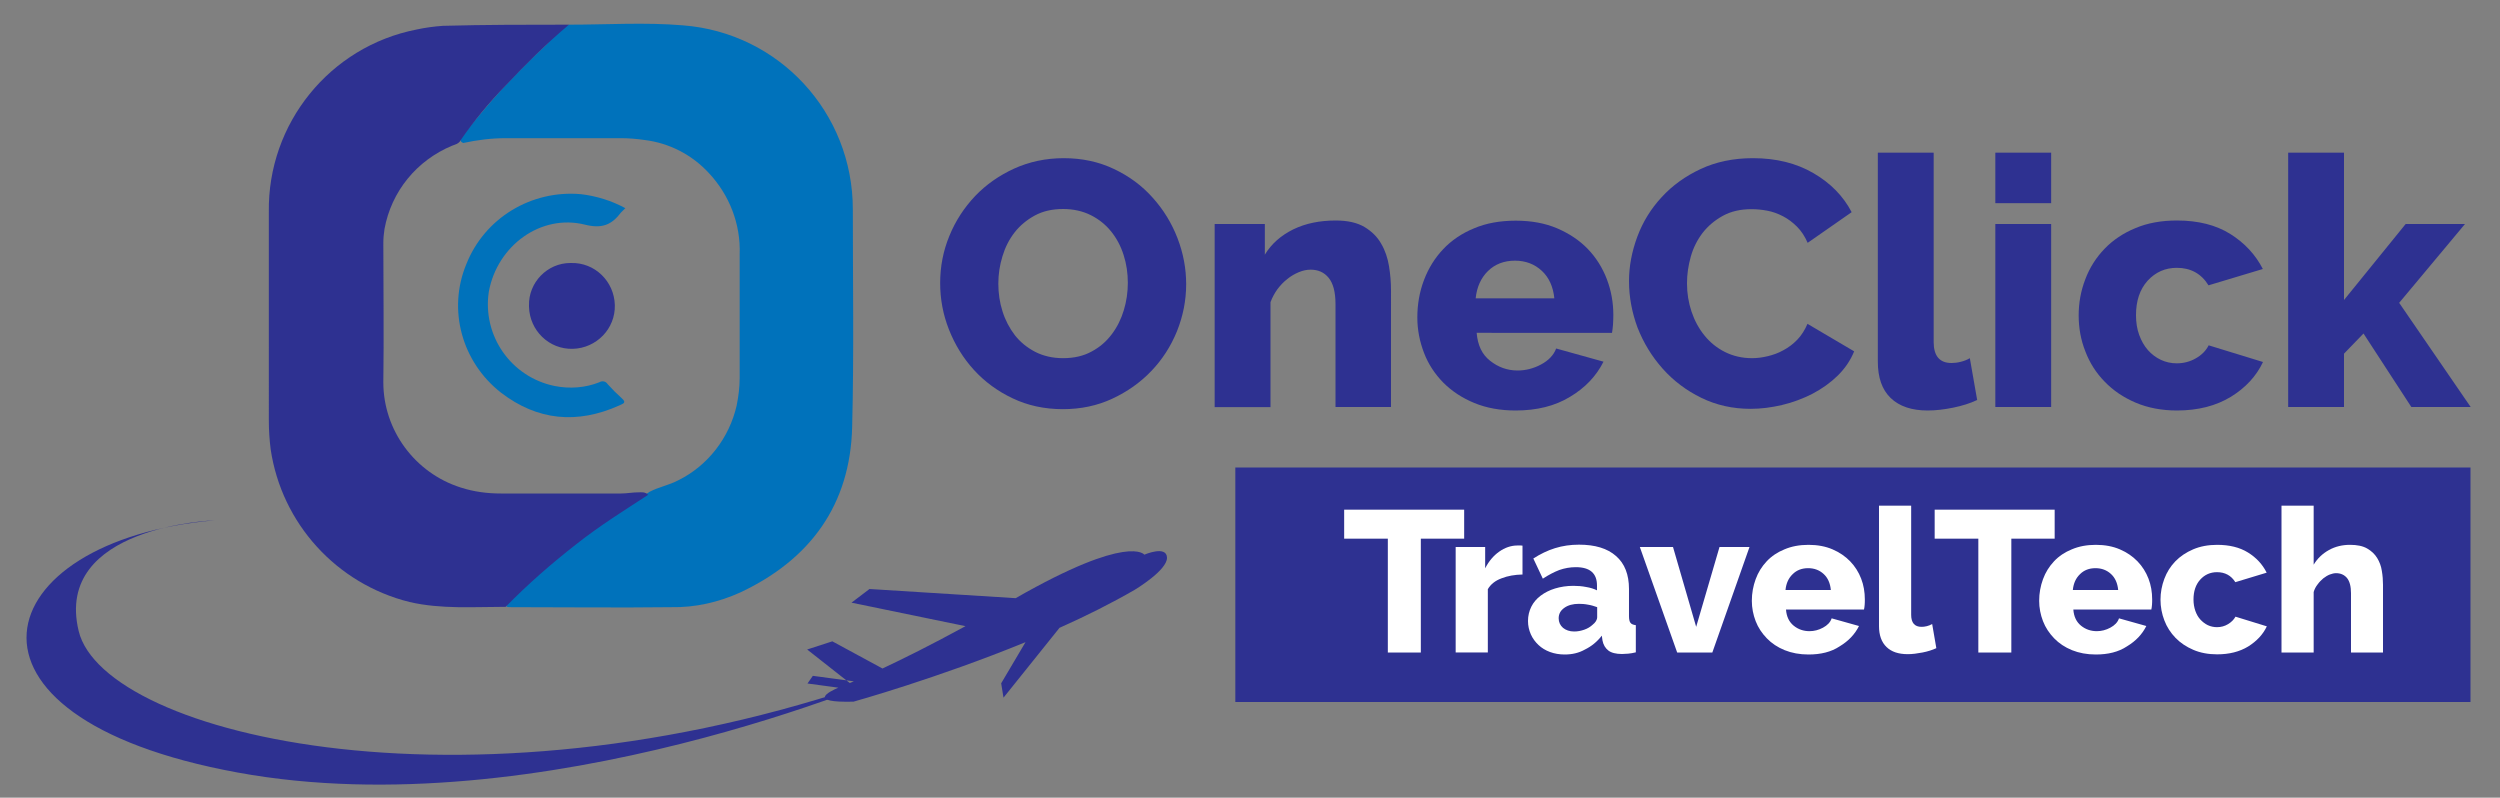 <?xml version="1.0" encoding="utf-8"?>
<!-- Generator: Adobe Illustrator 27.0.0, SVG Export Plug-In . SVG Version: 6.00 Build 0)  -->
<svg version="1.1" id="Layer_1" xmlns="http://www.w3.org/2000/svg" xmlns:xlink="http://www.w3.org/1999/xlink" x="0px" y="0px"
	 viewBox="0 0 150 47.86" style="enable-background:new 0 0 150 47.86;" xml:space="preserve">
<rect x="0" y="0" width="150" height="47.86" fill="#808080" stroke="none"/>
<style type="text/css">
	.st0{fill:#2E3191;}
	.st1{fill:#0072BB;}
	.st2{fill:#FFFFFF;}
</style>
<g>
	<g>
		<path class="st0" d="M70.02,33.46c-0.02-0.76-1.36-0.18-1.36-0.18s-0.91-1.29-7.72,2.61l-8.77-0.55l-1.08,0.82l6.84,1.41
			c-2.11,1.15-3.77,1.97-4.98,2.54l-3.01-1.63l-1.51,0.49l2.35,1.85l0.45,0.06c-0.09,0.04-0.17,0.07-0.24,0.1l-0.21-0.16l-2.01-0.27
			l-0.32,0.46l1.85,0.25c-0.58,0.25-1.87,0.91,0.91,0.84c0,0,5-1.39,10.32-3.57L60.07,41l0.14,0.86l3.36-4.19
			c1.57-0.7,3.11-1.47,4.51-2.28C68.08,35.39,70.04,34.22,70.02,33.46z"/>
	</g>
	<g>
		<path class="st0" d="M12.87,31.22c0,0-9.67,0.33-8.15,6.64s24.01,11.71,49.06,2.53c0,0-21.29,9.31-39.53,5.96
			C-4,43.01-0.77,32.41,12.87,31.22z"/>
	</g>
</g>
<g>
	<g id="Path_1_00000183223650071113017960000016509825179197515392_">
		<path class="st1" d="M34.14,1.48c2.27,0,4.57-0.15,6.83,0.04c5.77,0.44,10.2,5.23,10.2,11.04c0,4.35,0.07,8.7-0.04,13.05
			c-0.11,4.68-2.52,7.97-6.72,9.94c-1.28,0.58-2.7,0.91-4.13,0.88c-3.22,0.04-6.39,0-9.61,0c-0.11,0-0.22,0-0.29-0.04
			c0.11-0.48,0.51-0.69,0.84-0.99c1.46-1.35,3-2.63,4.64-3.84c1.02-0.73,2.08-1.35,3.11-2.05c0.55-0.29,1.17-0.4,1.72-0.69
			c1.79-0.88,3.07-2.56,3.51-4.49c0.11-0.55,0.18-1.1,0.18-1.64v-7.42c0.07-1.83-0.62-3.58-1.86-4.9c-1.02-1.1-2.38-1.79-3.84-1.97
			c-0.48-0.07-0.95-0.11-1.46-0.11h-6.87c-0.88,0-1.72,0.11-2.56,0.29c-0.33-0.15-0.07-0.33,0-0.44c0.4-0.58,0.88-1.1,1.32-1.64
			c1.17-1.39,2.45-2.67,3.76-3.91C33.19,2.1,33.63,1.73,34.14,1.48z"/>
	</g>
	<g id="Path_2_00000063597465991651482080000017500889897807393193_">
		<path class="st0" d="M34.14,1.48c-1.35,1.13-2.59,2.37-3.8,3.65c-0.99,1.02-1.9,2.12-2.7,3.28c-0.11,0.22-0.33,0.26-0.51,0.33
			c-2.12,0.88-3.65,2.74-4.06,5c-0.04,0.26-0.07,0.55-0.07,0.84c0,2.77,0.04,5.58,0,8.36c0,2.88,1.9,5.44,4.64,6.31
			c0.8,0.26,1.61,0.36,2.41,0.36c2.41,0,4.82,0,7.2,0c0.37,0,0.69-0.07,1.06-0.07c0.18,0,0.4-0.04,0.58,0.15
			c-1.46,0.95-2.92,1.86-4.31,2.96c-1.5,1.17-2.92,2.41-4.24,3.76c-1.94,0-3.87,0.15-5.77-0.29c-4.38-1.09-7.67-4.71-8.33-9.16
			c-0.07-0.55-0.11-1.13-0.11-1.72V12.72C16.05,7.42,19.78,2.79,25,1.77c0.51-0.11,1.02-0.18,1.57-0.22
			C29.1,1.48,31.62,1.48,34.14,1.48z"/>
	</g>
	<g id="Layer_5_00000049182771335808208790000012051907736459307665_">
		<g id="Path_31_00000003073694172846266970000018430617701909385631_">
			<path class="st1" d="M37.52,12.49c-0.07,0.07-0.18,0.18-0.26,0.26c-0.55,0.73-1.13,0.99-2.16,0.73
				c-2.63-0.66-5.26,1.24-5.77,4.02c-0.4,2.63,1.32,5.12,3.95,5.66c0.91,0.18,1.83,0.11,2.67-0.22c0.18-0.11,0.4-0.07,0.51,0.11
				c0.26,0.29,0.55,0.58,0.84,0.84c0.33,0.29,0.07,0.33-0.15,0.44c-2.52,1.13-4.9,0.91-7.09-0.77c-2.34-1.83-3.22-4.97-2.08-7.71
				c1.1-2.78,3.91-4.46,6.87-4.2C35.8,11.76,36.71,12.05,37.52,12.49z"/>
		</g>
	</g>
	<g id="Layer_4_00000145769860768284261020000013460850380953698946_">
		<g id="Path_32_00000109012261239362016200000017034546641944889765_">
			<path class="st0" d="M31.74,18.34c-0.04-1.39,1.1-2.56,2.48-2.56h0.04c1.43-0.04,2.59,1.1,2.63,2.52s-1.1,2.59-2.52,2.63
				c-1.43,0.04-2.59-1.1-2.63-2.52C31.74,18.37,31.74,18.37,31.74,18.34z"/>
		</g>
	</g>
</g>
<g>
	<path class="st0" d="M63.77,24.55c-1.1,0-2.11-0.22-3.01-0.65c-0.91-0.43-1.68-1-2.32-1.7c-0.64-0.7-1.14-1.51-1.5-2.42
		c-0.36-0.91-0.53-1.84-0.53-2.8c0-0.98,0.18-1.92,0.55-2.82c0.37-0.91,0.89-1.7,1.55-2.4c0.66-0.69,1.45-1.24,2.35-1.65
		c0.91-0.41,1.9-0.62,2.97-0.62c1.1,0,2.11,0.22,3.01,0.65c0.91,0.43,1.68,1,2.32,1.72c0.64,0.71,1.14,1.52,1.49,2.43
		c0.35,0.91,0.52,1.83,0.52,2.76c0,0.98-0.19,1.92-0.55,2.82c-0.37,0.91-0.88,1.7-1.54,2.39c-0.66,0.69-1.44,1.24-2.34,1.66
		C65.84,24.34,64.85,24.55,63.77,24.55z M59.9,17.02c0,0.57,0.08,1.13,0.25,1.66c0.17,0.54,0.42,1.01,0.74,1.43
		c0.33,0.42,0.74,0.75,1.22,1c0.49,0.25,1.05,0.38,1.67,0.38c0.66,0,1.23-0.13,1.72-0.4c0.49-0.26,0.89-0.61,1.21-1.04
		c0.32-0.42,0.56-0.91,0.72-1.44s0.24-1.08,0.24-1.64c0-0.57-0.08-1.13-0.25-1.66c-0.17-0.54-0.42-1.01-0.75-1.42
		c-0.33-0.41-0.74-0.74-1.22-0.98c-0.48-0.24-1.04-0.37-1.66-0.37c-0.66,0-1.22,0.13-1.7,0.39c-0.48,0.26-0.89,0.6-1.21,1.01
		c-0.33,0.42-0.57,0.9-0.73,1.43C59.98,15.92,59.9,16.46,59.9,17.02z"/>
	<path class="st0" d="M83.48,24.42h-3.35v-6.17c0-0.73-0.14-1.25-0.41-1.58s-0.63-0.49-1.08-0.49c-0.24,0-0.47,0.05-0.71,0.15
		c-0.24,0.1-0.47,0.23-0.69,0.41c-0.22,0.17-0.42,0.38-0.6,0.62c-0.17,0.24-0.31,0.5-0.41,0.77v6.3h-3.35V13.44h3.01v1.84
		c0.4-0.66,0.98-1.16,1.71-1.52c0.74-0.36,1.59-0.53,2.55-0.53c0.71,0,1.28,0.13,1.72,0.39c0.43,0.26,0.77,0.59,1,1
		c0.24,0.41,0.39,0.86,0.47,1.35c0.08,0.49,0.12,0.96,0.12,1.42V24.42z"/>
	<path class="st0" d="M90.94,24.63c-0.92,0-1.75-0.15-2.48-0.45c-0.73-0.3-1.35-0.71-1.86-1.22c-0.51-0.52-0.9-1.11-1.16-1.79
		s-0.4-1.38-0.4-2.12c0-0.79,0.13-1.54,0.4-2.25s0.65-1.32,1.15-1.85s1.12-0.95,1.85-1.25c0.73-0.31,1.56-0.46,2.5-0.46
		s1.76,0.15,2.49,0.46c0.72,0.31,1.34,0.72,1.84,1.24s0.88,1.13,1.14,1.81s0.39,1.4,0.39,2.15c0,0.2-0.01,0.39-0.02,0.58
		c-0.01,0.19-0.04,0.35-0.06,0.49H88.6c0.06,0.74,0.32,1.3,0.81,1.68c0.48,0.38,1.03,0.58,1.64,0.58c0.49,0,0.96-0.12,1.41-0.36
		c0.45-0.24,0.76-0.56,0.91-0.96l2.84,0.79c-0.43,0.86-1.1,1.57-2.01,2.11C93.3,24.36,92.21,24.63,90.94,24.63z M93.26,17.9
		c-0.07-0.7-0.32-1.25-0.75-1.65c-0.43-0.4-0.97-0.61-1.61-0.61c-0.66,0-1.2,0.21-1.62,0.62c-0.42,0.41-0.67,0.96-0.74,1.64H93.26z"
		/>
	<path class="st0" d="M97.74,16.87c0-0.89,0.17-1.78,0.5-2.67c0.33-0.89,0.82-1.68,1.46-2.37c0.64-0.7,1.42-1.26,2.34-1.69
		c0.92-0.43,1.97-0.65,3.14-0.65c1.39,0,2.6,0.3,3.63,0.9c1.03,0.6,1.79,1.38,2.29,2.34l-2.64,1.84c-0.17-0.39-0.38-0.71-0.64-0.97
		c-0.26-0.26-0.54-0.47-0.85-0.63s-0.62-0.27-0.94-0.33c-0.32-0.06-0.63-0.09-0.94-0.09c-0.66,0-1.23,0.13-1.72,0.4
		c-0.49,0.27-0.89,0.61-1.21,1.02c-0.32,0.42-0.56,0.89-0.71,1.42c-0.15,0.53-0.23,1.07-0.23,1.61c0,0.59,0.09,1.15,0.27,1.69
		c0.18,0.54,0.44,1.02,0.78,1.44c0.34,0.42,0.75,0.75,1.23,0.99c0.48,0.24,1.02,0.37,1.62,0.37c0.31,0,0.62-0.04,0.95-0.12
		c0.33-0.08,0.64-0.19,0.94-0.36c0.3-0.16,0.58-0.37,0.83-0.63c0.25-0.26,0.45-0.58,0.61-0.95l2.8,1.65
		c-0.22,0.54-0.55,1.03-0.99,1.46c-0.44,0.43-0.95,0.79-1.52,1.09c-0.57,0.29-1.18,0.52-1.82,0.67c-0.64,0.15-1.27,0.23-1.88,0.23
		c-1.07,0-2.06-0.22-2.96-0.66c-0.9-0.44-1.67-1.02-2.32-1.75s-1.15-1.55-1.51-2.47C97.92,18.76,97.74,17.82,97.74,16.87z"/>
	<path class="st0" d="M112.67,9.16h3.35v11.36c0,0.84,0.36,1.26,1.07,1.26c0.17,0,0.35-0.02,0.55-0.07s0.39-0.12,0.55-0.22
		l0.44,2.51c-0.42,0.2-0.9,0.35-1.44,0.46c-0.54,0.11-1.05,0.17-1.53,0.17c-0.96,0-1.7-0.25-2.22-0.75
		c-0.52-0.5-0.77-1.23-0.77-2.18V9.16z"/>
	<path class="st0" d="M119.72,12.19V9.16h3.35v3.03H119.72z M119.72,24.42V13.44h3.35v10.98H119.72z"/>
	<path class="st0" d="M124.72,18.92c0-0.75,0.13-1.47,0.4-2.17c0.26-0.69,0.65-1.3,1.15-1.82s1.12-0.94,1.85-1.24
		c0.73-0.31,1.56-0.46,2.5-0.46c1.27,0,2.34,0.27,3.2,0.81c0.86,0.54,1.51,1.24,1.95,2.1l-3.26,0.98c-0.43-0.7-1.07-1.05-1.9-1.05
		c-0.7,0-1.28,0.26-1.75,0.77c-0.47,0.52-0.7,1.21-0.7,2.07c0,0.43,0.06,0.83,0.19,1.18c0.13,0.36,0.3,0.66,0.52,0.91
		c0.22,0.25,0.48,0.45,0.78,0.59c0.3,0.14,0.62,0.21,0.95,0.21c0.42,0,0.8-0.1,1.15-0.3c0.35-0.2,0.61-0.46,0.77-0.78l3.26,1
		c-0.4,0.85-1.05,1.55-1.93,2.09c-0.89,0.54-1.96,0.82-3.23,0.82c-0.92,0-1.75-0.16-2.48-0.47c-0.73-0.31-1.35-0.73-1.86-1.26
		c-0.51-0.52-0.9-1.13-1.16-1.82C124.85,20.4,124.72,19.68,124.72,18.92z"/>
	<path class="st0" d="M144.68,24.42l-2.87-4.41l-1.17,1.21v3.2h-3.35V9.16h3.35V18l3.7-4.56h3.56l-3.95,4.73l4.29,6.25H144.68z"/>
</g>
<g>
	<rect x="74.12" y="28.05" class="st0" width="74.11" height="14.07"/>
</g>
<g>
	<path class="st2" d="M87.86,32.32h-2.61v6.83h-1.98v-6.83h-2.62v-1.74h7.2V32.32z"/>
	<path class="st2" d="M91.36,34.47c-0.47,0.01-0.89,0.08-1.27,0.23c-0.38,0.14-0.65,0.36-0.82,0.65v3.8h-1.93v-6.33h1.77v1.28
		c0.22-0.43,0.5-0.76,0.84-1c0.34-0.24,0.71-0.37,1.09-0.37c0.09,0,0.15,0,0.19,0c0.04,0,0.08,0,0.12,0.01V34.47z"/>
	<path class="st2" d="M93.88,39.27c-0.31,0-0.61-0.05-0.88-0.15s-0.5-0.24-0.69-0.42c-0.19-0.18-0.35-0.39-0.46-0.64
		c-0.11-0.25-0.17-0.51-0.17-0.8c0-0.31,0.07-0.6,0.2-0.86s0.32-0.48,0.56-0.66c0.24-0.18,0.53-0.33,0.86-0.43
		c0.33-0.1,0.7-0.16,1.1-0.16c0.27,0,0.52,0.02,0.77,0.07c0.25,0.04,0.47,0.11,0.65,0.2v-0.29c0-0.73-0.42-1.1-1.27-1.1
		c-0.35,0-0.67,0.06-0.99,0.17c-0.31,0.12-0.64,0.29-0.99,0.52l-0.57-1.21c0.42-0.27,0.85-0.48,1.3-0.62
		c0.45-0.14,0.93-0.21,1.44-0.21c0.96,0,1.7,0.22,2.22,0.68c0.52,0.45,0.78,1.11,0.78,1.98v1.63c0,0.19,0.03,0.33,0.09,0.4
		c0.06,0.08,0.17,0.12,0.32,0.14v1.63c-0.17,0.04-0.32,0.07-0.46,0.08c-0.14,0.01-0.26,0.02-0.37,0.02c-0.36,0-0.64-0.07-0.82-0.21
		s-0.3-0.34-0.35-0.6l-0.04-0.29c-0.28,0.36-0.62,0.64-1.01,0.83C94.73,39.18,94.32,39.27,93.88,39.27z M94.45,37.89
		c0.21,0,0.41-0.04,0.61-0.11c0.2-0.07,0.36-0.17,0.49-0.29c0.18-0.14,0.28-0.3,0.28-0.46v-0.6c-0.17-0.06-0.35-0.12-0.55-0.15
		c-0.2-0.04-0.38-0.05-0.55-0.05c-0.35,0-0.65,0.08-0.87,0.24c-0.23,0.16-0.34,0.37-0.34,0.63c0,0.23,0.09,0.42,0.26,0.57
		C93.95,37.81,94.18,37.89,94.45,37.89z"/>
	<path class="st2" d="M100.63,39.15l-2.24-6.33h1.99l1.39,4.79l1.4-4.79h1.8l-2.23,6.33H100.63z"/>
	<path class="st2" d="M108.51,39.27c-0.53,0-1.01-0.09-1.43-0.26c-0.42-0.17-0.78-0.41-1.07-0.71s-0.52-0.64-0.67-1.03
		c-0.15-0.39-0.23-0.8-0.23-1.22c0-0.46,0.08-0.89,0.23-1.3c0.15-0.41,0.37-0.76,0.66-1.07c0.29-0.31,0.65-0.55,1.07-0.72
		c0.42-0.18,0.9-0.27,1.44-0.27s1.02,0.09,1.44,0.27c0.42,0.18,0.77,0.42,1.06,0.72c0.29,0.3,0.51,0.65,0.66,1.04
		c0.15,0.39,0.22,0.81,0.22,1.24c0,0.11,0,0.22-0.01,0.33s-0.02,0.2-0.04,0.28h-4.68c0.03,0.43,0.19,0.75,0.46,0.97
		s0.59,0.33,0.95,0.33c0.28,0,0.55-0.07,0.81-0.21c0.26-0.14,0.44-0.32,0.52-0.56l1.64,0.46c-0.25,0.5-0.63,0.9-1.16,1.22
		C109.87,39.12,109.24,39.27,108.51,39.27z M109.85,35.39c-0.04-0.4-0.18-0.72-0.43-0.95c-0.25-0.23-0.56-0.35-0.93-0.35
		c-0.38,0-0.69,0.12-0.93,0.36c-0.25,0.24-0.39,0.55-0.43,0.95H109.85z"/>
	<path class="st2" d="M112.74,30.34h1.93v6.55c0,0.48,0.21,0.72,0.62,0.72c0.1,0,0.2-0.01,0.32-0.04c0.12-0.03,0.22-0.07,0.32-0.13
		l0.25,1.45c-0.24,0.11-0.52,0.2-0.83,0.26c-0.31,0.06-0.61,0.1-0.88,0.1c-0.56,0-0.98-0.14-1.28-0.43
		c-0.3-0.29-0.45-0.71-0.45-1.25V30.34z"/>
	<path class="st2" d="M123.29,32.32h-2.61v6.83h-1.98v-6.83h-2.62v-1.74h7.2V32.32z"/>
	<path class="st2" d="M125.75,39.27c-0.53,0-1.01-0.09-1.43-0.26c-0.42-0.17-0.78-0.41-1.07-0.71s-0.52-0.64-0.67-1.03
		c-0.15-0.39-0.23-0.8-0.23-1.22c0-0.46,0.08-0.89,0.23-1.3c0.15-0.41,0.37-0.76,0.66-1.07c0.29-0.31,0.65-0.55,1.07-0.72
		c0.42-0.18,0.9-0.27,1.44-0.27s1.02,0.09,1.44,0.27c0.42,0.18,0.77,0.42,1.06,0.72c0.29,0.3,0.51,0.65,0.66,1.04
		c0.15,0.39,0.22,0.81,0.22,1.24c0,0.11,0,0.22-0.01,0.33s-0.02,0.2-0.04,0.28h-4.68c0.03,0.43,0.19,0.75,0.46,0.97
		s0.59,0.33,0.95,0.33c0.28,0,0.55-0.07,0.81-0.21c0.26-0.14,0.44-0.32,0.52-0.56l1.64,0.46c-0.25,0.5-0.63,0.9-1.16,1.22
		C127.11,39.12,126.48,39.27,125.75,39.27z M127.09,35.39c-0.04-0.4-0.18-0.72-0.43-0.95c-0.25-0.23-0.56-0.35-0.93-0.35
		c-0.38,0-0.69,0.12-0.93,0.36c-0.25,0.24-0.39,0.55-0.43,0.95H127.09z"/>
	<path class="st2" d="M129.63,35.98c0-0.43,0.08-0.85,0.23-1.25c0.15-0.4,0.37-0.75,0.66-1.05c0.29-0.3,0.65-0.54,1.07-0.72
		c0.42-0.18,0.9-0.27,1.44-0.27c0.73,0,1.35,0.15,1.85,0.46c0.5,0.31,0.87,0.71,1.12,1.21l-1.88,0.57c-0.25-0.4-0.62-0.6-1.1-0.6
		c-0.4,0-0.74,0.15-1.01,0.45c-0.27,0.3-0.4,0.7-0.4,1.19c0,0.25,0.04,0.48,0.11,0.68s0.17,0.38,0.3,0.52s0.28,0.26,0.45,0.34
		s0.36,0.12,0.55,0.12c0.24,0,0.46-0.06,0.66-0.18c0.2-0.12,0.35-0.27,0.45-0.45l1.88,0.58c-0.23,0.49-0.61,0.89-1.12,1.21
		c-0.51,0.31-1.13,0.47-1.86,0.47c-0.53,0-1.01-0.09-1.43-0.27c-0.42-0.18-0.78-0.42-1.07-0.72s-0.52-0.65-0.67-1.05
		C129.71,36.83,129.63,36.41,129.63,35.98z"/>
	<path class="st2" d="M142.99,39.15h-1.93v-3.56c0-0.41-0.08-0.71-0.24-0.91c-0.16-0.19-0.38-0.29-0.66-0.29
		c-0.11,0-0.24,0.03-0.37,0.08c-0.13,0.05-0.26,0.13-0.39,0.23c-0.12,0.1-0.24,0.22-0.34,0.36c-0.11,0.14-0.19,0.29-0.24,0.46v3.63
		h-1.93v-8.81h1.93v3.54c0.23-0.38,0.54-0.67,0.92-0.88c0.38-0.21,0.8-0.31,1.26-0.31c0.43,0,0.77,0.07,1.03,0.22
		c0.26,0.15,0.46,0.34,0.6,0.57s0.24,0.49,0.28,0.77c0.05,0.29,0.07,0.57,0.07,0.84V39.15z"/>
</g>
</svg>
